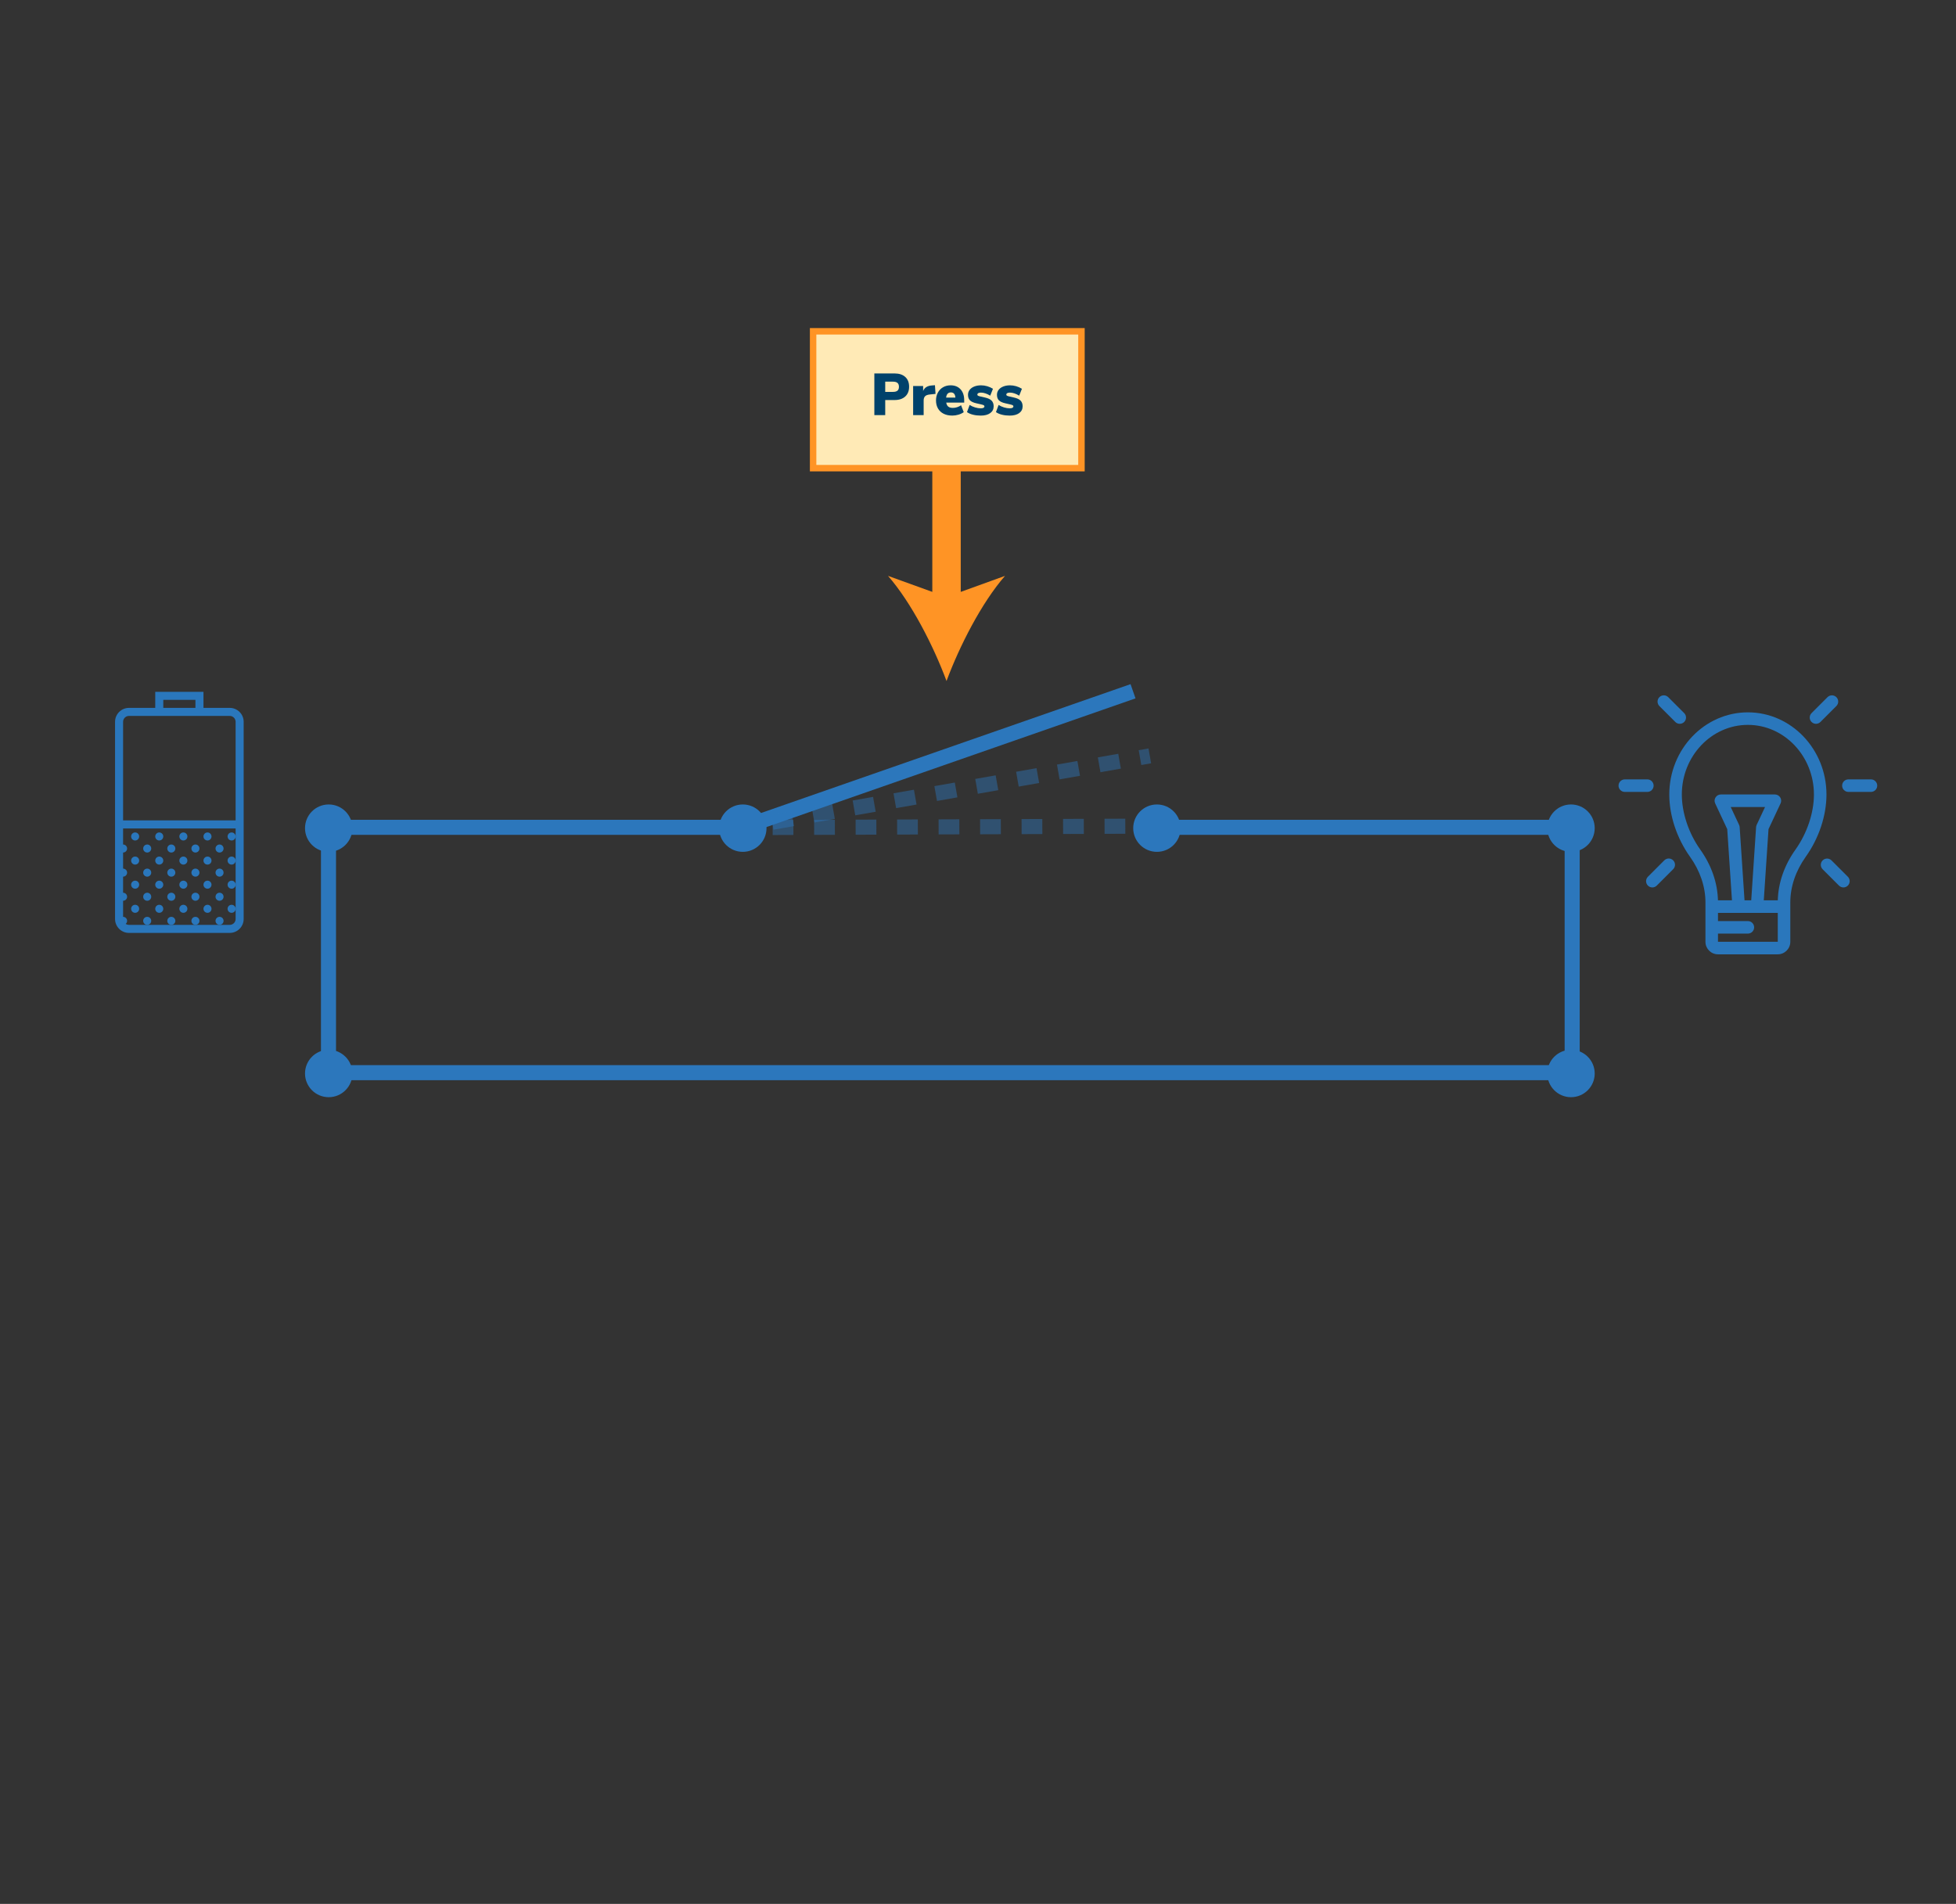 <?xml version="1.0" encoding="utf-8"?>
<!-- Generator: Adobe Illustrator 16.0.0, SVG Export Plug-In . SVG Version: 6.00 Build 0)  -->
<!DOCTYPE svg PUBLIC "-//W3C//DTD SVG 1.1//EN" "http://www.w3.org/Graphics/SVG/1.1/DTD/svg11.dtd">
<svg version="1.1" id="Layer_1" xmlns="http://www.w3.org/2000/svg" xmlns:xlink="http://www.w3.org/1999/xlink" x="0px" y="0px"
	 width="1210px" height="1178px" viewBox="0 0 1210 1178" enable-background="new 0 0 1210 1178" xml:space="preserve">
<rect x="0" y="0" width="1210" height="1178" fill="#333333" stroke="none"/>
<g>
	<defs>
		<rect id="SVGID_1_" width="1210" height="1178"/>
	</defs>
	<clipPath id="SVGID_2_">
		<use xlink:href="#SVGID_1_"  overflow="visible"/>
	</clipPath>
	<g clip-path="url(#SVGID_2_)">
		<defs>
			<rect id="SVGID_3_" y="0.001" width="1210" height="1177.999"/>
		</defs>
		<clipPath id="SVGID_4_">
			<use xlink:href="#SVGID_3_"  overflow="visible"/>
		</clipPath>
	</g>
	<g clip-path="url(#SVGID_2_)">
		<defs>
			<rect id="SVGID_5_" width="1210" height="1178"/>
		</defs>
		<clipPath id="SVGID_6_">
			<use xlink:href="#SVGID_5_"  overflow="visible"/>
		</clipPath>
		<g clip-path="url(#SVGID_6_)">
			<g>
				<defs>
					<rect id="SVGID_7_" x="501" y="203" width="170" height="88.671"/>
				</defs>
				<clipPath id="SVGID_8_">
					<use xlink:href="#SVGID_7_"  overflow="visible"/>
				</clipPath>
				
					<rect x="503" y="205" clip-path="url(#SVGID_8_)" fill-rule="evenodd" clip-rule="evenodd" fill="#FFEAB6" width="166" height="84.671"/>
				
					<rect x="503" y="205" clip-path="url(#SVGID_8_)" fill="none" stroke="#FF9425" stroke-width="4" stroke-miterlimit="10" width="166" height="84.671"/>
			</g>
		</g>
	</g>
	<g clip-path="url(#SVGID_2_)">
		<path fill="#00426B" d="M540.88,231.057h12.471c2.853,0,5.071,0.726,6.656,2.176c1.584,1.451,2.377,3.469,2.377,6.053
			c0,2.56-0.799,4.571-2.396,6.034c-1.597,1.463-3.81,2.194-6.638,2.194h-5.742v9.326h-6.729V231.057z M552.437,242.468
			c1.244,0,2.164-0.256,2.761-0.768c0.597-0.512,0.896-1.304,0.896-2.377c0-1.072-0.299-1.871-0.896-2.396
			c-0.598-0.524-1.518-0.786-2.761-0.786h-4.828v6.327H552.437z"/>
		<path fill="#00426B" d="M578.732,243.711l-3.547,0.366c-1.415,0.146-2.402,0.524-2.962,1.134
			c-0.561,0.609-0.841,1.475-0.841,2.596v9.034h-6.51v-17.994h6.181v3.108c0.415-1.097,1.097-1.932,2.048-2.505
			c0.951-0.573,2.108-0.896,3.474-0.969l1.792-0.146L578.732,243.711z"/>
		<path fill="#00426B" d="M596.47,249.087h-11.118c0.195,1.17,0.622,2.012,1.28,2.523c0.658,0.512,1.596,0.768,2.816,0.768
			c0.878,0,1.768-0.146,2.67-0.439c0.901-0.292,1.706-0.695,2.414-1.207l1.646,4.279c-0.902,0.658-1.988,1.177-3.255,1.554
			c-1.268,0.378-2.536,0.567-3.803,0.567c-2.073,0-3.865-0.377-5.376-1.134c-1.512-0.755-2.676-1.84-3.493-3.255
			c-0.817-1.414-1.225-3.072-1.225-4.974c0-1.804,0.384-3.42,1.152-4.846c0.768-1.426,1.84-2.536,3.218-3.328
			c1.377-0.792,2.932-1.188,4.663-1.188c2.584,0,4.632,0.823,6.144,2.469c1.512,1.646,2.268,3.895,2.268,6.748V249.087z
			 M585.278,246.015h5.742c-0.146-2.145-1.073-3.218-2.78-3.218C586.509,242.797,585.522,243.87,585.278,246.015z"/>
		<path fill="#00426B" d="M601.882,256.585c-1.463-0.366-2.694-0.902-3.694-1.609l1.646-4.425c0.975,0.634,2.084,1.14,3.328,1.518
			c1.243,0.378,2.438,0.567,3.584,0.567c0.707,0,1.256-0.103,1.646-0.311c0.389-0.207,0.584-0.494,0.584-0.859
			c0-0.317-0.141-0.561-0.42-0.731c-0.281-0.17-0.848-0.354-1.701-0.549l-2.889-0.658c-1.829-0.415-3.146-1.024-3.95-1.829
			s-1.207-1.951-1.207-3.438c0-1.146,0.341-2.164,1.024-3.054c0.682-0.89,1.639-1.579,2.871-2.066
			c1.231-0.487,2.627-0.731,4.188-0.731c1.291,0,2.578,0.189,3.857,0.567c1.281,0.378,2.445,0.909,3.494,1.591l-1.684,4.243
			c-0.975-0.609-1.955-1.079-2.943-1.408s-1.92-0.494-2.799-0.494c-0.707,0-1.256,0.109-1.645,0.329
			c-0.391,0.219-0.585,0.537-0.585,0.951c0,0.244,0.122,0.445,0.366,0.604c0.243,0.159,0.671,0.311,1.28,0.457l3.035,0.695
			c1.902,0.415,3.279,1.055,4.133,1.92c0.854,0.866,1.279,2.042,1.279,3.529c0,1.78-0.713,3.182-2.139,4.206
			c-1.426,1.024-3.383,1.536-5.869,1.536C604.941,257.133,603.345,256.951,601.882,256.585z"/>
		<path fill="#00426B" d="M619.803,256.585c-1.463-0.366-2.694-0.902-3.694-1.609l1.646-4.425c0.976,0.634,2.085,1.14,3.328,1.518
			c1.244,0.378,2.438,0.567,3.585,0.567c0.706,0,1.255-0.103,1.646-0.311c0.39-0.207,0.585-0.494,0.585-0.859
			c0-0.317-0.141-0.561-0.421-0.731s-0.847-0.354-1.7-0.549l-2.89-0.658c-1.828-0.415-3.145-1.024-3.949-1.829
			s-1.207-1.951-1.207-3.438c0-1.146,0.341-2.164,1.023-3.054c0.683-0.89,1.64-1.579,2.871-2.066
			c1.231-0.487,2.627-0.731,4.188-0.731c1.292,0,2.579,0.189,3.858,0.567c1.28,0.378,2.444,0.909,3.493,1.591l-1.683,4.243
			c-0.976-0.609-1.956-1.079-2.944-1.408c-0.987-0.329-1.92-0.494-2.798-0.494c-0.707,0-1.256,0.109-1.646,0.329
			c-0.391,0.219-0.585,0.537-0.585,0.951c0,0.244,0.122,0.445,0.365,0.604c0.244,0.159,0.671,0.311,1.28,0.457l3.036,0.695
			c1.901,0.415,3.278,1.055,4.132,1.92c0.854,0.866,1.28,2.042,1.28,3.529c0,1.78-0.713,3.182-2.14,4.206
			c-1.426,1.024-3.383,1.536-5.869,1.536C622.862,257.133,621.266,256.951,619.803,256.585z"/>
	</g>
	
		<line clip-path="url(#SVGID_2_)" fill="none" stroke="#2C77BC" stroke-width="9.321" stroke-miterlimit="10" x1="971.841" y1="511.887" x2="715.675" y2="511.887"/>
	
		<line clip-path="url(#SVGID_2_)" fill="none" stroke="#2C77BC" stroke-width="9.321" stroke-miterlimit="10" x1="972.558" y1="660.669" x2="972.558" y2="512.399"/>
	
		<line clip-path="url(#SVGID_2_)" fill="none" stroke="#2C77BC" stroke-width="9.321" stroke-miterlimit="10" x1="203.208" y1="660.669" x2="203.208" y2="512.399"/>
	
		<line clip-path="url(#SVGID_2_)" fill="none" stroke="#2C77BC" stroke-width="9.321" stroke-miterlimit="10" x1="700.902" y1="427.701" x2="459.024" y2="512.057"/>
	<g clip-path="url(#SVGID_2_)">
		<defs>
			<rect id="SVGID_9_" width="1210" height="1178"/>
		</defs>
		<clipPath id="SVGID_10_">
			<use xlink:href="#SVGID_9_"  overflow="visible"/>
		</clipPath>
		<g opacity="0.44" clip-path="url(#SVGID_10_)">
			<g>
				<defs>
					<rect id="SVGID_11_" x="458.189" y="463.094" width="253.908" height="53.555"/>
				</defs>
				<clipPath id="SVGID_12_">
					<use xlink:href="#SVGID_11_"  overflow="visible"/>
				</clipPath>
				
					<line clip-path="url(#SVGID_12_)" fill="none" stroke="#2C77BC" stroke-width="9.321" stroke-miterlimit="10" x1="711.289" y1="467.685" x2="705.21" y2="468.753"/>
				
					<line clip-path="url(#SVGID_12_)" fill="none" stroke="#2C77BC" stroke-width="9.321" stroke-miterlimit="10" stroke-dasharray="12.833,12.833" x1="692.571" y1="470.977" x2="471.396" y2="509.877"/>
				
					<line clip-path="url(#SVGID_12_)" fill="none" stroke="#2C77BC" stroke-width="9.321" stroke-miterlimit="10" x1="465.076" y1="510.989" x2="458.996" y2="512.059"/>
			</g>
		</g>
		<g opacity="0.44" clip-path="url(#SVGID_10_)">
			<g>
				<defs>
					<rect id="SVGID_13_" x="458.951" y="506.485" width="256.197" height="10.232"/>
				</defs>
				<clipPath id="SVGID_14_">
					<use xlink:href="#SVGID_13_"  overflow="visible"/>
				</clipPath>
				
					<line clip-path="url(#SVGID_14_)" fill="none" stroke="#2C77BC" stroke-width="9.321" stroke-miterlimit="10" x1="715.131" y1="511.146" x2="708.959" y2="511.168"/>
				
					<line clip-path="url(#SVGID_14_)" fill="none" stroke="#2C77BC" stroke-width="9.321" stroke-miterlimit="10" stroke-dasharray="12.833,12.833" x1="696.126" y1="511.213" x2="471.557" y2="512.011"/>
				
					<line clip-path="url(#SVGID_14_)" fill="none" stroke="#2C77BC" stroke-width="9.321" stroke-miterlimit="10" x1="465.141" y1="512.034" x2="458.968" y2="512.056"/>
			</g>
		</g>
	</g>
	
		<line clip-path="url(#SVGID_2_)" fill="none" stroke="#2C77BC" stroke-width="9.321" stroke-miterlimit="10" x1="458.996" y1="511.887" x2="202.83" y2="511.887"/>
	<g clip-path="url(#SVGID_2_)">
		<defs>
			<rect id="SVGID_15_" width="1210" height="1178"/>
		</defs>
		<clipPath id="SVGID_16_">
			<use xlink:href="#SVGID_15_"  overflow="visible"/>
		</clipPath>
		<path clip-path="url(#SVGID_16_)" fill-rule="evenodd" clip-rule="evenodd" fill="#2C77BC" d="M444.85,512.401
			c0-8.097,6.563-14.66,14.66-14.66c8.097,0,14.66,6.563,14.66,14.66c0,8.097-6.563,14.66-14.66,14.66
			C451.413,527.061,444.85,520.498,444.85,512.401"/>
		<path clip-path="url(#SVGID_16_)" fill-rule="evenodd" clip-rule="evenodd" fill="#2C77BC" d="M188.685,512.401
			c0-8.097,6.563-14.66,14.66-14.66c8.097,0,14.66,6.563,14.66,14.66c0,8.097-6.563,14.66-14.66,14.66
			C195.248,527.061,188.685,520.498,188.685,512.401"/>
		<path clip-path="url(#SVGID_16_)" fill-rule="evenodd" clip-rule="evenodd" fill="#2C77BC" d="M701.015,512.401
			c0-8.097,6.563-14.66,14.66-14.66s14.661,6.563,14.661,14.66c0,8.097-6.564,14.66-14.661,14.66S701.015,520.498,701.015,512.401"
			/>
		<path clip-path="url(#SVGID_16_)" fill-rule="evenodd" clip-rule="evenodd" fill="#2C77BC" d="M957.181,512.401
			c0-8.097,6.563-14.66,14.66-14.66s14.66,6.563,14.66,14.66c0,8.097-6.563,14.66-14.66,14.66S957.181,520.498,957.181,512.401"/>
		
			<line clip-path="url(#SVGID_16_)" fill="none" stroke="#2C77BC" stroke-width="9.321" stroke-miterlimit="10" x1="971.7" y1="663.687" x2="202.83" y2="663.687"/>
		<path clip-path="url(#SVGID_16_)" fill-rule="evenodd" clip-rule="evenodd" fill="#2C77BC" d="M188.685,664.201
			c0-8.097,6.563-14.66,14.66-14.66c8.097,0,14.66,6.563,14.66,14.66s-6.563,14.66-14.66,14.66
			C195.248,678.861,188.685,672.298,188.685,664.201"/>
		<path clip-path="url(#SVGID_16_)" fill-rule="evenodd" clip-rule="evenodd" fill="#2C77BC" d="M957.181,664.201
			c0-8.097,6.563-14.66,14.66-14.66s14.66,6.563,14.66,14.66s-6.563,14.66-14.66,14.66S957.181,672.298,957.181,664.201"/>
		<path clip-path="url(#SVGID_16_)" fill="#2A77BC" d="M1019.069,482.223h-13.95c-2.142,0-3.877,1.736-3.877,3.877
			c0,2.141,1.735,3.876,3.877,3.876h13.949c2.142,0,3.877-1.735,3.877-3.876C1022.945,483.958,1021.21,482.223,1019.069,482.223"/>
		<path clip-path="url(#SVGID_16_)" fill="#2A77BC" d="M1157.387,482.223h-13.95c-2.141,0-3.876,1.736-3.876,3.877
			c0,2.141,1.735,3.876,3.876,3.876h13.95c2.142,0,3.877-1.735,3.877-3.876C1161.264,483.958,1159.528,482.223,1157.387,482.223"/>
		<path clip-path="url(#SVGID_16_)" fill="#2A77BC" d="M1035.04,532.312c-1.514-1.514-3.968-1.514-5.482,0l-10.146,10.147
			c-1.514,1.514-1.514,3.968,0,5.482c0.757,0.757,1.749,1.136,2.741,1.136c0.991,0,1.984-0.379,2.741-1.136l10.146-10.147
			C1036.555,536.28,1036.555,533.825,1035.04,532.312"/>
		<path clip-path="url(#SVGID_16_)" fill="#2A77BC" d="M1135.998,431.354c-1.515-1.514-3.968-1.514-5.482,0l-9.869,9.869
			c-1.514,1.514-1.514,3.969,0,5.482c0.758,0.757,1.75,1.135,2.741,1.135c0.993,0,1.984-0.378,2.741-1.135l9.869-9.869
			C1137.512,435.322,1137.512,432.867,1135.998,431.354"/>
		<path clip-path="url(#SVGID_16_)" fill="#2A77BC" d="M1041.854,441.218l-9.864-9.863c-1.514-1.514-3.969-1.514-5.482,0
			c-1.514,1.514-1.514,3.968,0,5.482l9.863,9.864c0.758,0.757,1.75,1.135,2.741,1.135c0.992,0,1.984-0.378,2.741-1.135
			C1043.367,445.187,1043.367,442.731,1041.854,441.218"/>
		<path clip-path="url(#SVGID_16_)" fill="#2A77BC" d="M1143.095,542.459l-10.109-10.11c-1.515-1.514-3.969-1.514-5.482,0
			c-1.515,1.514-1.515,3.969,0,5.482l10.109,10.11c0.757,0.757,1.749,1.135,2.741,1.135s1.983-0.378,2.741-1.135
			C1144.608,546.428,1144.608,543.974,1143.095,542.459"/>
		<path clip-path="url(#SVGID_16_)" fill="#2A77BC" d="M1081.253,440.746c-26.807,0-48.614,22.812-48.614,50.852
			c0,13.036,4.668,27.068,12.811,38.497c6.254,8.778,9.559,18.544,9.559,28.244v24.373c0,4.275,3.478,7.754,7.753,7.754h36.985
			c4.274,0,7.753-3.479,7.753-7.754v-24.373c0-9.7,3.304-19.466,9.558-28.244c8.142-11.429,12.812-25.461,12.812-38.497
			C1129.867,463.558,1108.059,440.746,1081.253,440.746 M1099.745,582.713h-36.985v-5.071h18.493c2.141,0,3.877-1.735,3.877-3.876
			s-1.736-3.877-3.877-3.877h-18.493v-5.07h36.986l0.004,17.893C1099.75,582.713,1099.749,582.713,1099.745,582.713
			 M1075.816,510.387l-5.185-11.076h21.241l-5.184,11.076c-0.204,0.436-0.325,0.906-0.357,1.386l-3.006,45.293h-4.146l-3.006-45.293
			C1076.141,511.293,1076.021,510.823,1075.816,510.387 M1110.741,525.597c-6.924,9.72-10.707,20.573-10.98,31.469h-8.665
			l2.925-44.053l7.458-15.935c0.563-1.201,0.472-2.606-0.24-3.724c-0.711-1.119-1.944-1.796-3.271-1.796h-33.431
			c-1.325,0-2.559,0.677-3.271,1.796c-0.711,1.118-0.801,2.523-0.239,3.723l7.459,15.936l2.924,44.052h-8.665
			c-0.274-10.895-4.056-21.749-10.98-31.468c-7.121-9.998-11.373-22.708-11.373-33.999c0-23.765,18.329-43.099,40.861-43.099
			c22.531,0,40.862,19.334,40.862,43.099C1122.114,502.89,1117.863,515.6,1110.741,525.597"/>
		<path clip-path="url(#SVGID_16_)" fill="#2A77BC" d="M142.12,437.986h-16.25v-9.945H96.035v9.945h-16.25
			c-4.748,0-8.612,3.864-8.612,8.612v122.004c0,4.748,3.864,8.612,8.612,8.612h62.332c4.751,0,8.616-3.864,8.616-8.612V446.598
			C150.733,441.85,146.868,437.986,142.12,437.986 M101.008,433.014h19.89v4.972h-19.89V433.014z M79.785,442.959h16.25h29.835
			h16.25c2.006,0,3.64,1.63,3.64,3.639V507.6H76.146v-61.002C76.146,444.589,77.78,442.959,79.785,442.959 M145.76,532.462v14.917
			v14.918v6.305c0,2.008-1.634,3.64-3.64,3.64h-6.305h-14.917h-14.917H91.063H79.785c-0.753,0-1.454-0.232-2.036-0.624
			c0.531-0.458,0.883-1.109,0.883-1.863c0-1.372-1.114-2.486-2.486-2.486v-9.945c1.372,0,2.486-1.114,2.486-2.486
			s-1.114-2.486-2.486-2.486v-9.945c1.372,0,2.486-1.114,2.486-2.486c0-1.373-1.114-2.487-2.486-2.487v-9.944
			c1.372,0,2.486-1.114,2.486-2.486c0-1.373-1.114-2.487-2.486-2.487v-9.945h69.614v4.973V532.462z"/>
		<path clip-path="url(#SVGID_16_)" fill="#2A77BC" d="M83.604,515.059c1.373,0,2.486,1.113,2.486,2.486s-1.113,2.486-2.486,2.486
			s-2.486-1.113-2.486-2.486S82.231,515.059,83.604,515.059"/>
		<path clip-path="url(#SVGID_16_)" fill="#2A77BC" d="M91.063,522.517c1.373,0,2.486,1.113,2.486,2.486s-1.113,2.486-2.486,2.486
			s-2.485-1.113-2.485-2.486S89.689,522.517,91.063,522.517"/>
		<path clip-path="url(#SVGID_16_)" fill="#2A77BC" d="M98.521,515.059c1.373,0,2.486,1.113,2.486,2.486s-1.113,2.486-2.486,2.486
			s-2.486-1.113-2.486-2.486S97.148,515.059,98.521,515.059"/>
		<path clip-path="url(#SVGID_16_)" fill="#2A77BC" d="M113.438,515.059c1.373,0,2.486,1.113,2.486,2.486s-1.113,2.486-2.486,2.486
			s-2.486-1.113-2.486-2.486S112.065,515.059,113.438,515.059"/>
		<path clip-path="url(#SVGID_16_)" fill="#2A77BC" d="M105.98,522.517c1.373,0,2.486,1.113,2.486,2.486s-1.113,2.486-2.486,2.486
			s-2.486-1.113-2.486-2.486S104.607,522.517,105.98,522.517"/>
		<path clip-path="url(#SVGID_16_)" fill="#2A77BC" d="M120.897,522.517c1.373,0,2.486,1.113,2.486,2.486s-1.113,2.486-2.486,2.486
			s-2.486-1.113-2.486-2.486S119.524,522.517,120.897,522.517"/>
		<path clip-path="url(#SVGID_16_)" fill="#2A77BC" d="M128.356,515.059c1.373,0,2.485,1.113,2.485,2.486s-1.112,2.486-2.485,2.486
			s-2.486-1.113-2.486-2.486S126.983,515.059,128.356,515.059"/>
		<path clip-path="url(#SVGID_16_)" fill="#2A77BC" d="M143.273,515.059c1.373,0,2.486,1.113,2.486,2.486s-1.113,2.486-2.486,2.486
			s-2.486-1.113-2.486-2.486S141.9,515.059,143.273,515.059"/>
		<path clip-path="url(#SVGID_16_)" fill="#2A77BC" d="M135.814,522.517c1.373,0,2.486,1.113,2.486,2.486s-1.113,2.486-2.486,2.486
			s-2.486-1.113-2.486-2.486S134.441,522.517,135.814,522.517"/>
		<path clip-path="url(#SVGID_16_)" fill="#2A77BC" d="M83.604,529.976c1.373,0,2.486,1.113,2.486,2.486s-1.113,2.486-2.486,2.486
			s-2.486-1.113-2.486-2.486S82.231,529.976,83.604,529.976"/>
		<path clip-path="url(#SVGID_16_)" fill="#2A77BC" d="M83.604,544.894c1.373,0,2.486,1.113,2.486,2.486s-1.113,2.486-2.486,2.486
			s-2.486-1.113-2.486-2.486S82.231,544.894,83.604,544.894"/>
		<path clip-path="url(#SVGID_16_)" fill="#2A77BC" d="M91.063,537.435c1.373,0,2.486,1.113,2.486,2.486
			c0,1.373-1.113,2.486-2.486,2.486s-2.485-1.113-2.485-2.486C88.578,538.548,89.689,537.435,91.063,537.435"/>
		<path clip-path="url(#SVGID_16_)" fill="#2A77BC" d="M91.063,552.352c1.373,0,2.486,1.113,2.486,2.486
			c0,1.373-1.113,2.486-2.486,2.486s-2.485-1.113-2.485-2.486C88.578,553.465,89.689,552.352,91.063,552.352"/>
		<path clip-path="url(#SVGID_16_)" fill="#2A77BC" d="M98.521,529.976c1.373,0,2.486,1.113,2.486,2.486s-1.113,2.486-2.486,2.486
			s-2.486-1.113-2.486-2.486S97.148,529.976,98.521,529.976"/>
		<path clip-path="url(#SVGID_16_)" fill="#2A77BC" d="M113.438,529.976c1.373,0,2.486,1.113,2.486,2.486s-1.113,2.486-2.486,2.486
			s-2.486-1.113-2.486-2.486S112.065,529.976,113.438,529.976"/>
		<path clip-path="url(#SVGID_16_)" fill="#2A77BC" d="M98.521,544.894c1.373,0,2.486,1.113,2.486,2.486s-1.113,2.486-2.486,2.486
			s-2.486-1.113-2.486-2.486S97.148,544.894,98.521,544.894"/>
		<path clip-path="url(#SVGID_16_)" fill="#2A77BC" d="M113.438,544.894c1.373,0,2.486,1.113,2.486,2.486s-1.113,2.486-2.486,2.486
			s-2.486-1.113-2.486-2.486S112.065,544.894,113.438,544.894"/>
		<path clip-path="url(#SVGID_16_)" fill="#2A77BC" d="M105.98,537.435c1.373,0,2.486,1.113,2.486,2.486
			c0,1.373-1.113,2.486-2.486,2.486s-2.486-1.113-2.486-2.486C103.495,538.548,104.607,537.435,105.98,537.435"/>
		<path clip-path="url(#SVGID_16_)" fill="#2A77BC" d="M120.897,537.435c1.373,0,2.486,1.113,2.486,2.486
			c0,1.373-1.113,2.486-2.486,2.486s-2.486-1.113-2.486-2.486C118.412,538.548,119.524,537.435,120.897,537.435"/>
		<path clip-path="url(#SVGID_16_)" fill="#2A77BC" d="M105.98,552.352c1.373,0,2.486,1.113,2.486,2.486
			c0,1.373-1.113,2.486-2.486,2.486s-2.486-1.113-2.486-2.486C103.495,553.465,104.607,552.352,105.98,552.352"/>
		<path clip-path="url(#SVGID_16_)" fill="#2A77BC" d="M120.897,552.352c1.373,0,2.486,1.113,2.486,2.486
			c0,1.373-1.113,2.486-2.486,2.486s-2.486-1.113-2.486-2.486C118.412,553.465,119.524,552.352,120.897,552.352"/>
		<path clip-path="url(#SVGID_16_)" fill="#2A77BC" d="M128.356,529.976c1.373,0,2.485,1.113,2.485,2.486s-1.112,2.486-2.485,2.486
			s-2.486-1.113-2.486-2.486S126.983,529.976,128.356,529.976"/>
		<path clip-path="url(#SVGID_16_)" fill="#2A77BC" d="M143.273,529.976c1.373,0,2.486,1.113,2.486,2.486s-1.113,2.486-2.486,2.486
			s-2.486-1.113-2.486-2.486S141.9,529.976,143.273,529.976"/>
		<path clip-path="url(#SVGID_16_)" fill="#2A77BC" d="M128.356,544.894c1.373,0,2.485,1.113,2.485,2.486s-1.112,2.486-2.485,2.486
			s-2.486-1.113-2.486-2.486S126.983,544.894,128.356,544.894"/>
		<path clip-path="url(#SVGID_16_)" fill="#2A77BC" d="M143.273,544.894c1.373,0,2.486,1.113,2.486,2.486s-1.113,2.486-2.486,2.486
			s-2.486-1.113-2.486-2.486S141.9,544.894,143.273,544.894"/>
		<path clip-path="url(#SVGID_16_)" fill="#2A77BC" d="M135.814,537.435c1.373,0,2.486,1.113,2.486,2.486
			c0,1.373-1.113,2.486-2.486,2.486s-2.486-1.113-2.486-2.486C133.329,538.548,134.441,537.435,135.814,537.435"/>
		<path clip-path="url(#SVGID_16_)" fill="#2A77BC" d="M135.814,552.352c1.373,0,2.486,1.113,2.486,2.486
			c0,1.373-1.113,2.486-2.486,2.486s-2.486-1.113-2.486-2.486C133.329,553.465,134.441,552.352,135.814,552.352"/>
		<path clip-path="url(#SVGID_16_)" fill="#2A77BC" d="M83.604,559.811c1.373,0,2.486,1.113,2.486,2.486s-1.113,2.486-2.486,2.486
			s-2.486-1.113-2.486-2.486S82.231,559.811,83.604,559.811"/>
		<path clip-path="url(#SVGID_16_)" fill="#2A77BC" d="M91.063,567.27c1.373,0,2.486,1.113,2.486,2.486s-1.113,2.486-2.486,2.486
			s-2.485-1.113-2.485-2.486S89.689,567.27,91.063,567.27"/>
		<path clip-path="url(#SVGID_16_)" fill="#2A77BC" d="M98.521,559.811c1.373,0,2.486,1.113,2.486,2.486s-1.113,2.486-2.486,2.486
			s-2.486-1.113-2.486-2.486S97.148,559.811,98.521,559.811"/>
		<path clip-path="url(#SVGID_16_)" fill="#2A77BC" d="M113.438,559.811c1.373,0,2.486,1.113,2.486,2.486s-1.113,2.486-2.486,2.486
			s-2.486-1.113-2.486-2.486S112.065,559.811,113.438,559.811"/>
		<path clip-path="url(#SVGID_16_)" fill="#2A77BC" d="M105.98,567.27c1.373,0,2.486,1.113,2.486,2.486s-1.113,2.486-2.486,2.486
			s-2.486-1.113-2.486-2.486S104.607,567.27,105.98,567.27"/>
		<path clip-path="url(#SVGID_16_)" fill="#2A77BC" d="M120.897,567.27c1.373,0,2.486,1.113,2.486,2.486s-1.113,2.486-2.486,2.486
			s-2.486-1.113-2.486-2.486S119.524,567.27,120.897,567.27"/>
		<path clip-path="url(#SVGID_16_)" fill="#2A77BC" d="M128.356,559.811c1.373,0,2.485,1.113,2.485,2.486s-1.112,2.486-2.485,2.486
			s-2.486-1.113-2.486-2.486S126.983,559.811,128.356,559.811"/>
		<path clip-path="url(#SVGID_16_)" fill="#2A77BC" d="M143.273,559.811c1.373,0,2.486,1.113,2.486,2.486s-1.113,2.486-2.486,2.486
			s-2.486-1.113-2.486-2.486S141.9,559.811,143.273,559.811"/>
		<path clip-path="url(#SVGID_16_)" fill="#2A77BC" d="M135.814,567.27c1.373,0,2.486,1.113,2.486,2.486s-1.113,2.486-2.486,2.486
			s-2.486-1.113-2.486-2.486S134.441,567.27,135.814,567.27"/>
		
			<line clip-path="url(#SVGID_16_)" fill="none" stroke="#FF9425" stroke-width="17.585" stroke-miterlimit="10" x1="585.527" y1="290" x2="585.527" y2="378.644"/>
		<path clip-path="url(#SVGID_16_)" fill="#FF9425" d="M585.527,421.352c-8.018-21.61-21.699-48.423-36.19-65.043l36.19,13.09
			l36.184-13.09C607.219,372.929,593.539,399.742,585.527,421.352"/>
	</g>
</g>
</svg>
